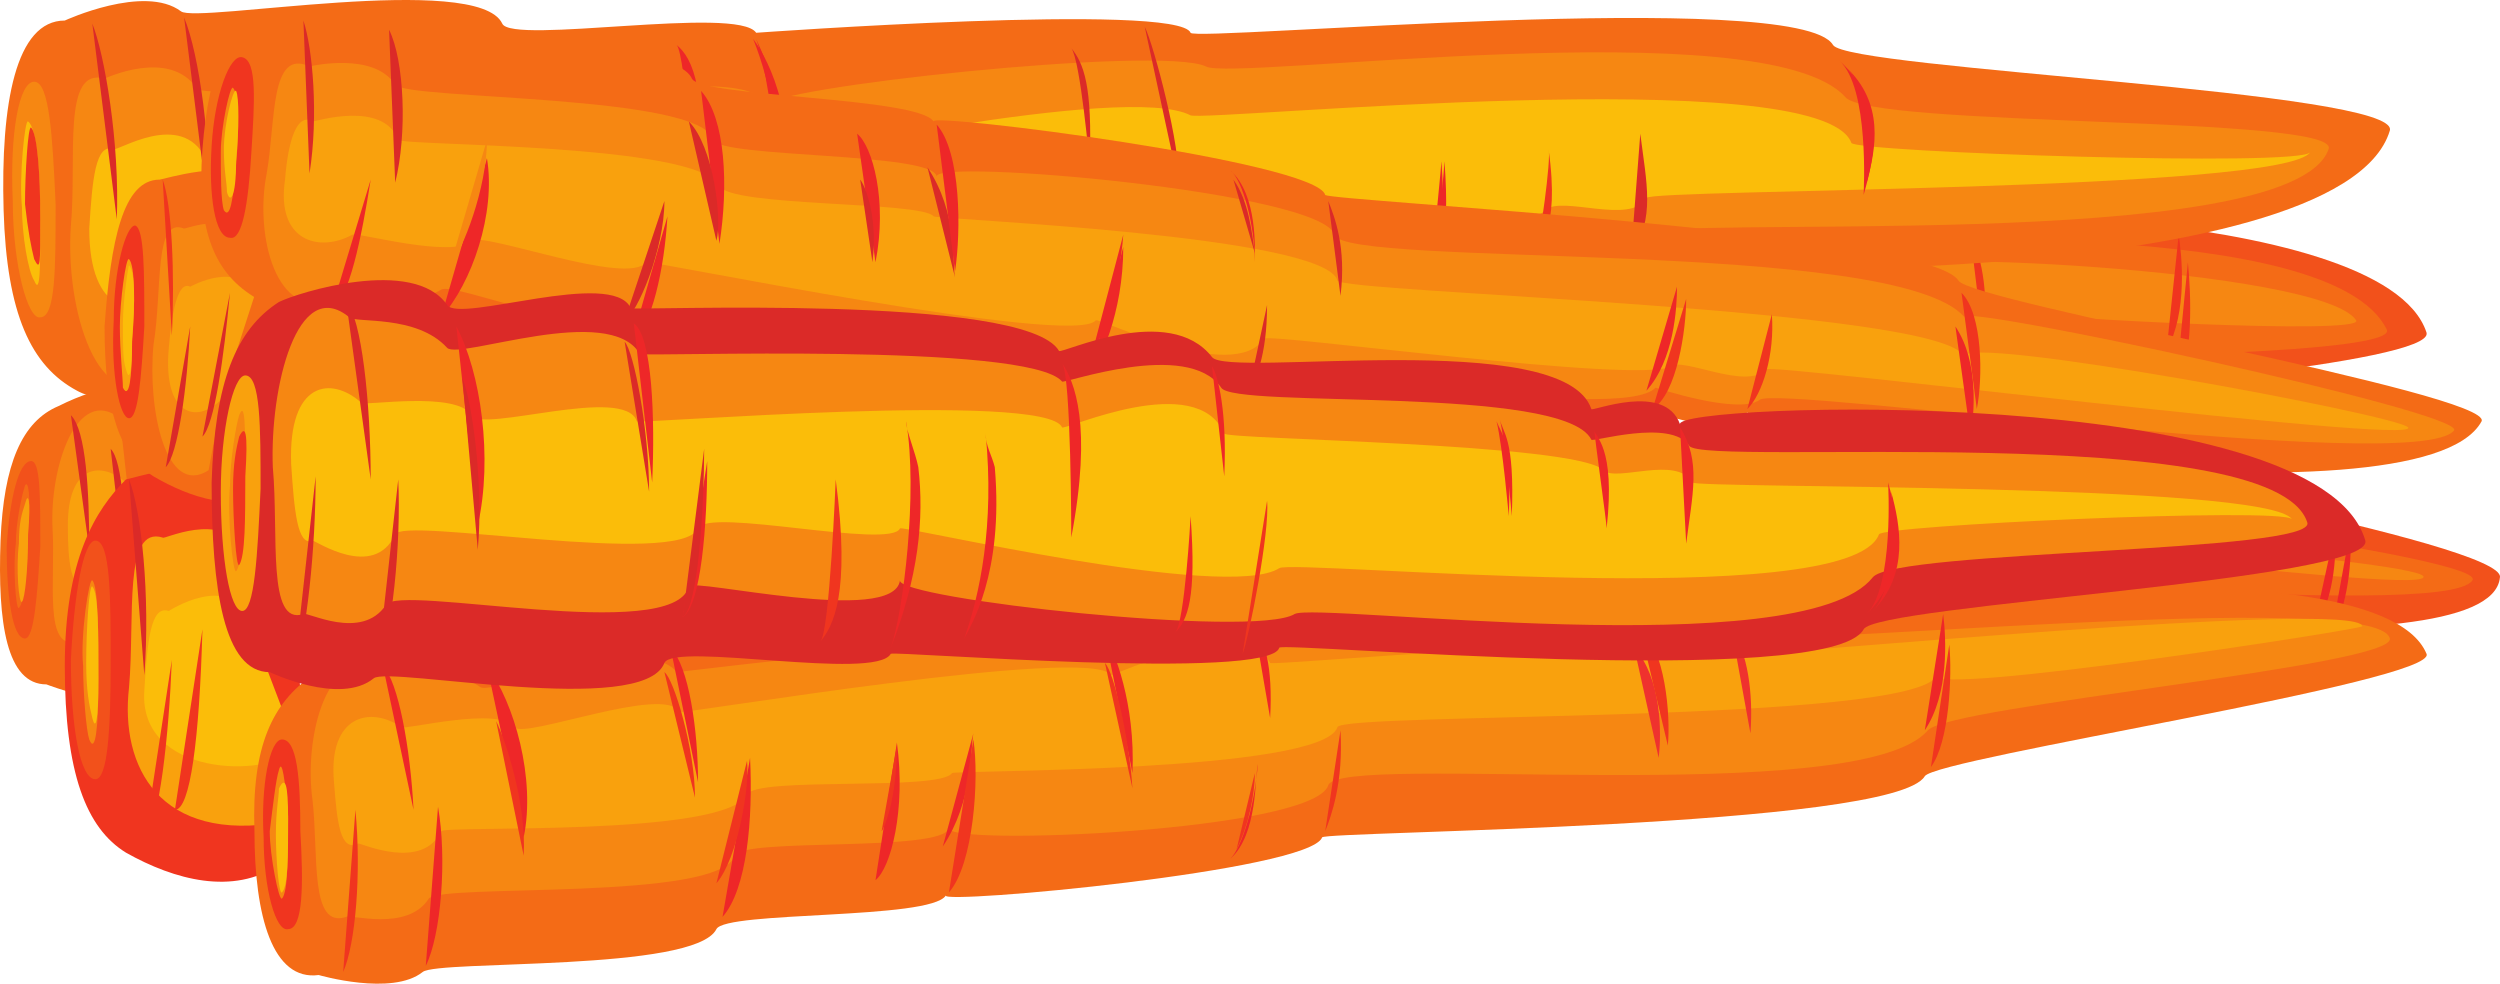 <svg xmlns="http://www.w3.org/2000/svg" width="612.897" height="241.161"><path fill="#f2511b" fill-rule="evenodd" d="M399.133 52.285s53.25-6.75 56.25 2.25c-1.5-4.5 129-5.25 139.5 27 2.25 7.5-89.25 15-94.5 15-48.75 0-131.25-30.75-101.25-44.25"/><path fill="#f46b16" fill-rule="evenodd" d="M503.383 87.535c6.75 0 84.75-.75 81.75-6.75-13.5-27.75-124.5-21-126.75-22.5-12.75-6-48.75.75-49.5.75-6.75 5.25 30.75 29.25 94.5 28.5"/><path fill="#f68712" fill-rule="evenodd" d="M436.633 63.535c-3-3.75 18.75-3 22.5 3-3.75-6 110.25-.75 118.5 12 2.25 3.75-78-.75-77.25-1.5-14.25 2.25-48.75 6.75-63.75-13.5"/><path fill="#3d393a" fill-rule="evenodd" d="M459.133 80.035c1.5-12.75 2.25-15.75-3-24.75l3 24.75"/><path fill="#f0351f" fill-rule="evenodd" d="M531.133 86.035c5.25-9.75 3.75-23.25 3-28.5l-3 28.5m5.25-21.75c.75 7.5 1.5 24-3 30.75l3-30.75m-50.25 18.75c1.5-9 0-20.25-3-24.75l3 24.75"/><path fill="#f46b16" fill-rule="evenodd" d="M44.383 2.785c3.75 3 72.75-9.75 78.75 3 2.25 5.25 57.75-4.5 62.25 2.25 0 0 103.5-7.5 106.5 0 .75 2.25 149.25-11.25 157.5 3 3.75 6 139.5 11.25 136.5 21-12 39.75-187.5 36-186 30.75-3.75 10.5-24 3.75-24 4.5-7.5 19.5-99 8.25-102.75 12.75-11.25 14.25-41.25 1.5-41.25 2.25-9.75 14.25-117 10.5-117 12-4.5 9-46.5-3.75-50.25.75-8.25 12-40.5 3.75-45.75.75-11.25-6-17.25-18.75-18-44.25-.75-26.25 3-46.5 15-46.5 0 0 19.5-9 28.5-2.25"/><path fill="#f68712" fill-rule="evenodd" d="M48.133 21.535c3 4.5 77.25-10.5 81.75 3 1.5 2.25 55.5-9.75 57.75 1.5-.75-4.5 96.75-15 108-9.75 6 3.75 137.25-14.25 156.75 7.5 6 7.5 121.5 4.5 118.5 12.75-9 26.25-165 15.75-168.75 21-3.75 6.75-25.5 1.5-26.25 1.5-6.75 13.5-96.75 9-100.5 13.5-9 12.75-42.75 1.5-43.5 2.25-9 9.75-114 6.75-114.75 7.5-7.5 13.5-48.75-.75-51.75 2.25-9 8.25-24.75 6-27 7.5-14.25 11.25-22.5-16.5-21-36.75 1.5-16.5-2.25-39 8.25-36 0 0 15.75-7.5 22.5 2.25"/><path fill="#fbbd09" fill-rule="evenodd" d="M50.383 38.785c2.25 3.75 77.25-9.75 81.75 0 3.75 6 52.5-5.25 55.5 0 .75.75 88.5-18.75 104.25-10.5 4.5 1.5 154.5-13.5 162 6.75.75 2.25 111 6 112.5 2.25-6 9.75-162 9-162.75 11.25-3.75 6.75-21-.75-24.75 3-6.75 7.5-102 9-102.75 9.75-6.75 15.75-43.5 1.5-43.5 2.25-5.25 9.75-116.25 2.25-117 3-3 9-41.25-3-44.25.75-3.75 6.75-29.25 3-30 3.75-8.25 7.5-19.5 6-19.5-15 .75-12 1.5-21 6-19.5.75.75 16.5-9.75 22.5 2.25"/><path fill="#ee2728" fill-rule="evenodd" d="M450.883 14.785c11.25 10.5 9 22.5 6 33 0-.75 1.5-26.25-6-33"/><path fill="#ee2728" fill-rule="evenodd" d="M452.383 16.285c9.75 9 7.5 20.25 5.25 28.5 0 0 2.25-21.75-5.25-28.5"/><path fill="#231f20" fill-rule="evenodd" d="M231.883 79.285c3.75-3.75 8.25-15 2.25-43.5 0 0 .75 40.5-2.25 43.5"/><path fill="#db2a28" fill-rule="evenodd" d="M262.633 11.785c3 3.75 5.25 9 4.5 28.5 0 0-2.25-25.5-4.5-28.5m18-5.25c2.25 4.5 9 30 8.25 38.25l-8.25-38.25m121.5 26.25c1.5 12 3.75 21-2.25 29.25l2.25-29.25"/><path fill="#4c494a" fill-rule="evenodd" d="M276.133 50.785c1.5 16.5-.75 24.75-3 27.75l3-27.75"/><path fill="#ee2728" fill-rule="evenodd" d="M350.383 64.285c.75-3.75 4.5-4.5 3-24.75 0 0-1.5 18.75-3 24.75"/><path fill="#ee2728" fill-rule="evenodd" d="M351.133 64.285c1.5-3 4.5-3.75 3-24.75 0 .75-1.5 18.75-3 24.75"/><path fill="#f0351f" fill-rule="evenodd" d="M376.633 61.285c0-.75 6-3.75 3-24.75.75 2.25-2.25 23.25-3 24.75"/><path fill="#f68712" fill-rule="evenodd" d="M13.633 50.035c-.75-16.5-1.5-30-5.25-30s-6 12.75-5.25 29.25c0 15.75 3.75 29.25 6.75 28.5 3.75 0 3.75-12 3.75-27.75"/><path fill="#fbbd09" fill-rule="evenodd" d="M5.383 50.785c0 6.75 1.5 15.75 3 18 1.5 3.75 1.5-3 1.5-14.25s-.75-23.25-3-24.75c-.75-.75-2.25 13.5-1.5 21"/><path fill="#f0351f" fill-rule="evenodd" d="M6.133 50.035c.75 6.75 1.5 10.5 2.25 13.5 1.5 3 1.5 1.5 1.5-9.75s-.75-21-2.25-22.5c-.75-.75-1.5 11.25-1.5 18.75"/><path fill="#ee2728" fill-rule="evenodd" d="M165.883 11.035c3.75 3 8.25 11.25 4.5 40.5 0-.75-2.25-38.25-4.5-40.5"/><path fill="#db2a28" fill-rule="evenodd" d="M45.133 4.285c3.75 9 6.75 31.5 6 48l-6-48"/><path fill="#4c494a" fill-rule="evenodd" d="M37.633 96.535c4.5-4.5 6.75-24.75 6.75-44.25l-6.75 44.25"/><path fill="none" stroke="#231f20" stroke-linecap="round" stroke-linejoin="round" stroke-miterlimit="10" stroke-width=".12" d="M37.633 96.535c4.5-4.5 6.75-24.75 6.75-44.25"/><path fill="#ee2728" fill-rule="evenodd" d="M185.383 9.535c7.5 16.5 9 30.75 7.5 45-.75 3.75-3 9-3.75 11.25 3.75-18-.75-48-3.75-56.25"/><path fill="#ee2728" fill-rule="evenodd" d="M184.633 9.535c2.25 3 11.25 16.5 8.25 43.5 0 3-1.5 5.25-2.25 8.25 2.25-23.25-1.5-40.5-6-51.75"/><path fill="#db2a28" fill-rule="evenodd" d="M22.633 5.785c3 7.5 6.75 29.25 6 48l-6-48"/><path fill="#4c494a" fill-rule="evenodd" d="M67.633 90.535c6.75-12 9-33 5.25-50.25l-5.25 50.25"/><path fill="none" stroke="#231f20" stroke-linecap="round" stroke-linejoin="round" stroke-miterlimit="10" stroke-width=".12" d="M67.633 90.535c6.75-12 9-33 5.25-50.25"/><path fill="#747272" fill-rule="evenodd" d="M69.133 77.785c2.25-6 5.25-27 3-43.5l-3 43.5"/><path fill="none" stroke="#676465" stroke-linecap="round" stroke-linejoin="round" stroke-miterlimit="10" stroke-width=".12" d="M69.133 77.785c2.25-6 5.25-27 3-43.5"/><path fill="#3d393a" fill-rule="evenodd" d="M120.133 50.785c1.5 16.5.75 36-4.5 39l4.5-39"/><path fill="#747272" fill-rule="evenodd" d="M113.383 85.285c2.25-1.5 6.75-21.75 6-36.75l-6 36.75"/><path fill="#3d393a" fill-rule="evenodd" d="M135.133 56.035c.75-16.5-1.5-36-6.75-39l6.75 39"/><path fill="#747272" fill-rule="evenodd" d="M128.383 17.035c4.5 3 6 27 6 42l-6-42"/><path fill="#f46b16" fill-rule="evenodd" d="M35.383 170.035c-6.75 4.5-24-2.25-24-2.25-9.75 0-12-15-11.25-35.25.75-18.75 5.25-29.25 14.25-33 10.5-5.25 21.75-7.5 31.5-1.5s0 65.25-10.5 72"/><path fill="#f68712" fill-rule="evenodd" d="M29.383 102.535c-10.5-8.25-17.25 12-16.5 27 .75 12.75-2.25 30 6 27.75 0 0 12 5.25 16.5-1.5l-6-53.25"/><path fill="#f9a10d" fill-rule="evenodd" d="M30.883 118.285c-6-5.25-14.25-4.5-14.25 10.5 0 9 .75 15.75 4.5 15 0 0 12 7.5 16.5-1.5l-6.75-24"/><path fill="#f2511b" fill-rule="evenodd" d="M9.883 134.035c-.75 12-1.5 22.5-3.75 22.5-3 0-4.5-9.75-4.5-22.5.75-12 3-21 6-21 2.25 0 2.25 8.25 2.25 21"/><path fill="#f46b16" fill-rule="evenodd" d="M3.883 133.285c0-5.25 1.5-12 2.25-14.25.75-1.5 1.5 2.25.75 11.25 0 8.25-.75 17.25-2.25 18.75-.75.75-1.5-10.5-.75-15.75"/><path fill="#f9a10d" fill-rule="evenodd" d="M4.633 133.285c0-5.25.75-7.5 1.5-9.75.75-3 1.5-1.5.75 7.5 0 8.25-.75 15.75-1.5 16.5s-1.5-8.25-.75-14.25"/><path fill="#db2a28" fill-rule="evenodd" d="M17.383 101.785c3.75 3.75 4.5 18.75 4.5 33l-4.5-33"/><path fill="#f0351f" fill-rule="evenodd" d="M24.883 194.785c3-6 5.25-22.5 5.25-36.75l-5.25 36.75"/><path fill="#db2a28" fill-rule="evenodd" d="M27.133 110.035c3 3 3.75 18 3.75 33l-3.75-33"/><path fill="#f0351f" fill-rule="evenodd" d="M60.133 116.785c-7.5-6-28.5.75-29.25.75-7.5 7.5-15 19.5-15 45.75s5.25 39.75 15 45.75c12 6.75 26.25 10.5 37.5 3 12-7.5 3.75-87-8.25-95.25"/><path fill="#f9a10d" fill-rule="evenodd" d="M69.133 201.535c-30 5.25-39.75-13.5-37.5-33 1.5-17.25-1.5-39.75 8.25-36.75 0 .75 14.25-6.75 20.25 3l9 66.75"/><path fill="#fbbd09" fill-rule="evenodd" d="M72.883 183.535c-7.5 7.5-39 6.75-37.5-14.25.75-12 1.5-21 6-19.5 0 0 15-9.75 19.5 2.25l12 31.5"/><path fill="#f2511b" fill-rule="evenodd" d="M27.133 162.535c0-15.75 0-30-3.75-30-3 0-5.25 13.5-6 29.25 0 16.5 2.25 29.25 6 29.25 3 0 3.75-12 3.75-28.5"/><path fill="#f68712" fill-rule="evenodd" d="M20.383 163.285c0 6.75.75 15.75 1.5 18 1.5 3.75 2.25-3 2.25-14.25s0-23.25-1.5-24.75c-.75-.75-3 13.5-2.25 21"/><path fill="#fbbd09" fill-rule="evenodd" d="M21.133 162.535c0 6.75.75 10.5 1.5 13.5s1.5 1.5 1.5-9.75 0-21-1.5-22.5c-.75-.75-1.5 10.5-1.5 18.75"/><path fill="#f0351f" fill-rule="evenodd" d="M35.383 206.035c3.75-4.5 6-25.5 6.75-44.25l-6.75 44.25"/><path fill="#db2a28" fill-rule="evenodd" d="M31.633 117.535c3 7.5 5.25 28.5 3.75 48l-3.75-48"/><path fill="#f0351f" fill-rule="evenodd" d="M42.883 198.535c3.75 0 6-17.25 6.75-44.25l-6.75 44.25"/><path fill="#f46b16" fill-rule="evenodd" d="M62.383 44.035c-6-5.25-22.5 0-23.25 0-9 0-12 15-13.5 36 0 21 3.75 31.5 12 36.75 9 5.25 20.25 9 29.25 3.75 9.75-5.25 5.25-69-4.5-76.5"/><path fill="#f68712" fill-rule="evenodd" d="M51.133 115.285c-10.5 6.75-15-15-13.5-30.75 2.25-13.5 0-31.5 7.5-28.5.75 0 12-4.5 16.5 3l-10.5 56.25"/><path fill="#f9a10d" fill-rule="evenodd" d="M54.133 98.035c-6 6-14.25 3.75-12.75-12.75.75-9 2.25-16.5 5.25-15 0 0 12-6.75 15.75 2.25l-8.25 25.5"/><path fill="#f0351f" fill-rule="evenodd" d="M35.383 80.035c0-13.5 0-24-2.25-24.75-2.25 0-5.25 10.5-5.25 23.25-.75 13.5 1.5 24 3.75 24s3-9.75 3.75-22.5"/><path fill="#f9a10d" fill-rule="evenodd" d="M29.383 80.035c0 6 .75 12.75.75 15 1.5 3 2.25-2.25 2.25-11.25.75-9 .75-18.75-.75-20.25-.75-.75-2.25 10.5-2.25 16.5"/><path fill="#fbbd09" fill-rule="evenodd" d="M30.133 79.285c0 6 0 9 .75 11.25.75 3 1.5 1.5 1.5-7.5.75-9 .75-16.5-.75-18 0-.75-1.5 8.25-1.5 14.25"/><path fill="#db2a28" fill-rule="evenodd" d="M40.633 114.535c3-3 5.25-19.5 6-34.5l-6 34.5"/><path fill="#f0351f" fill-rule="evenodd" d="M39.883 44.035c2.25 6 3 23.25 2.25 38.25l-2.25-38.25"/><path fill="#db2a28" fill-rule="evenodd" d="M49.633 107.035c3-3 5.25-19.5 6.75-35.25l-6.75 35.25"/><path fill="#f2511b" fill-rule="evenodd" d="M420.133 147.535c.75 0 40.5 4.5 41.25 4.5 4.5-6 149.25 14.25 151.5-10.5 1.5-8.25-117-30-122.25-30.75-48.75-6-99 18.75-70.5 36.75"/><path fill="#f46b16" fill-rule="evenodd" d="M504.133 122.785c6.75 1.5 105.75 14.25 102 19.5-6.75 10.5-156-5.25-161.25.75-4.5 4.5-23.25-1.5-24-2.25-6-5.25 20.25-25.5 83.25-18"/><path fill="#f68712" fill-rule="evenodd" d="M423.883 135.535c-3 3 21.75 1.5 26.25-3.75 3.75-5.25 141.75 14.25 144 9.75 2.25-3.75-106.5-12-105-12-14.25-3.75-48-12-65.25 6"/><path fill="#ee2728" fill-rule="evenodd" d="M572.383 130.285c.75 9-1.5 19.5-5.25 24l5.25-24m3.75 0c.75 9.75-1.5 20.25-4.5 24.75l4.5-24.75"/><path fill="#f46b16" fill-rule="evenodd" d="M95.383 5.785c3 3 69.75 3 74.25 13.5 2.25 4.5 55.5 4.5 59.25 10.5-1.5-2.25 93.75 9.75 96 18 .75 1.5 147.75 9 155.25 21 3 5.25 131.25 27.75 128.25 34.5-15 27.75-182.25 1.5-180-2.25-4.5 7.5-23.25-.75-23.25 0-8.25 14.25-96-7.5-99-4.5-12 9-39-4.5-39.75-3.75-9.75 9-111.75-8.25-111.75-7.5-5.25 6.75-44.25-9-47.25-6-9.75 7.5-39.75-3-44.25-6-10.5-6-15-16.5-13.5-36.75 1.5-19.5 6.75-34.5 18-33 .75 0 19.5-3.75 27.75 2.25"/><path fill="#f68712" fill-rule="evenodd" d="M96.883 20.785c3 3.75 75 2.25 78 13.5 1.5 4.5 54 3 54.75 9-.75-4.5 94.5 3.75 97.5 14.25 2.25 8.25 138 .75 154.5 20.25-3-3.75 123 23.25 120 27.75-9 11.25-166.5-11.25-170.25-7.5-5.25 3.75-25.5-3-25.5-3-8.25 9-93.75-6.75-98.25-3.75-8.25 8.25-39.75-4.5-40.5-4.5-9 6-108.75-10.5-108.75-9.75-9 8.25-47.25-8.25-50.25-6-9 5.25-24 1.5-26.25 2.25-14.25 6-19.5-15.75-16.5-30.75 2.25-12.75.75-30.75 10.5-26.25 0 0 15.75-3.75 21 4.5"/><path fill="#f9a10d" fill-rule="evenodd" d="M97.633 34.285c.75 1.5 73.5.75 78.75 11.25 2.25 5.25 49.5 3.75 52.5 7.5 0 .75 96 4.5 99 15.75.75 3 149.25 6.75 153.75 18.75-2.25-6 106.5 14.25 108.75 17.25 3 4.5-156-15.75-157.5-14.25-4.5 5.25-20.25-3-23.25-.75-7.5 4.5-99-8.25-99.75-6.75-7.5 11.25-40.5-5.25-41.25-4.5-5.25 6.75-110.25-15-110.25-14.25-4.5 6-39.75-7.5-42.75-5.25-4.5 4.5-28.5-2.25-29.25-1.5-8.25 4.5-18.75 1.5-16.5-13.5.75-9.75 3-16.5 6.75-14.25.75 0 17.25-5.25 21 4.5"/><path fill="#ee2728" fill-rule="evenodd" d="M301.633 41.785c3 2.25 6 13.5 6 22.5 0-3 .75-16.5-6-22.5"/><path fill="#db2a28" fill-rule="evenodd" d="M325.633 49.285c1.5 3.75 4.5 11.25 3 23.25l-3-23.25"/><path fill="#f0351f" fill-rule="evenodd" d="M434.383 77.035c.75 9.75-2.25 19.5-6 23.25l6-23.25"/><path fill="#db2a28" fill-rule="evenodd" d="M310.633 74.785c0 12.75-3 18.75-4.5 21l4.5-21"/><path fill="#f0351f" fill-rule="evenodd" d="M61.633 37.285c.75-12 1.5-22.5-2.25-23.25-3-.75-6.75 9-7.5 21.75-.75 12 .75 22.5 4.5 22.5 3 .75 4.5-8.25 5.25-21"/><path fill="#f68712" fill-rule="evenodd" d="M54.133 37.285c0 5.25 0 12 .75 14.25 1.5 2.25 2.25-2.25 3-11.25.75-8.25.75-17.25-.75-18.75-.75-.75-3 9.75-3 15.75"/><path fill="#fbbd09" fill-rule="evenodd" d="M54.883 36.535c0 5.25.75 8.25.75 10.5.75 3 2.25 1.5 2.25-7.5.75-8.25.75-15.75 0-17.25-.75-.75-3 8.25-3 14.25"/><path fill="#ee2728" fill-rule="evenodd" d="M210.133 32.785c3.75 3 7.5 16.5 4.5 31.5l-4.5-31.5"/><path fill="#db2a28" fill-rule="evenodd" d="M95.383 7.285c3.75 7.5 4.5 25.5 1.5 37.5l-1.5-37.5"/><path fill="#ee2728" fill-rule="evenodd" d="M81.133 76.285c4.5-3 7.5-18 9.75-32.25l-9.75 32.25"/><path fill="#db2a28" fill-rule="evenodd" d="M74.383 5.035c2.25 6.75 3.75 23.25 1.5 37.5l-1.5-37.5"/><path fill="#ee2728" fill-rule="evenodd" d="M108.133 77.785c7.5-8.25 13.5-25.5 11.25-39l-11.25 39"/><path fill="#f68712" fill-rule="evenodd" d="M110.383 65.035c3-3.75 9-18.75 9-30.75l-9 30.75"/><path fill="#ee2728" fill-rule="evenodd" d="M163.633 53.035c-.75 12.75-3.75 27-9 31.5l9-31.5"/><path fill="#db2a28" fill-rule="evenodd" d="M153.133 78.535c3-1.5 9.75-17.25 9.75-29.25l-9.75 29.25"/><path fill="#ee2728" fill-rule="evenodd" d="M176.383 59.785c2.25-14.25 1.5-30.75-4.5-37.5l4.5 37.5"/><path fill="#db2a28" fill-rule="evenodd" d="M168.883 29.785c6 6 8.25 24 6.75 29.25l-6.75-29.25m58.5 11.25c7.5 11.25 6 23.25 6.75 27l-6.75-27"/><path fill="#ee2728" fill-rule="evenodd" d="M275.383 60.535c0 16.5-6 28.5-8.25 31.5l8.25-31.5"/><path fill="#ee2728" fill-rule="evenodd" d="M267.883 86.035c2.25-2.25 6.75-17.25 7.5-28.5l-7.5 28.5"/><path fill="#db2a28" fill-rule="evenodd" d="M210.883 44.035c.75.75 4.5 8.25 3 20.25l-3-20.25"/><path fill="#ee2728" fill-rule="evenodd" d="M229.633 30.535c6 6.75 6 26.25 4.5 36l-4.5-36"/><path fill="#db2a28" fill-rule="evenodd" d="M307.633 62.035c-.75-5.25-1.5-12.75-5.25-18l5.25 18"/><path fill="#ee2728" fill-rule="evenodd" d="M479.383 80.035c6 9 4.5 21.75 3.75 27l-3.75-27"/><path fill="#f0351f" fill-rule="evenodd" d="M480.883 71.785c5.25 5.25 5.25 21 3.75 28.5l-3.75-28.5"/><path fill="#ee2728" fill-rule="evenodd" d="M403.633 95.785c6.75-7.5 7.5-20.25 7.5-25.5l-7.5 25.5"/><path fill="#f0351f" fill-rule="evenodd" d="M405.133 100.285c6-3.75 8.25-19.5 8.25-27l-8.25 27"/><path fill="#f46b16" fill-rule="evenodd" d="M103.633 238.285c3.75-3 66.75 0 72-10.5 2.25-4.5 52.5-2.25 56.25-8.25-1.5 2.25 89.25-6 92.25-14.25.75-1.5 140.25-2.25 147.75-15 3-4.5 126-23.25 123-30-12.75-30.75-172.5-9.75-170.25-6-4.5-8.25-21.75-.75-22.5-.75-6.75-15.75-90.75 3-94.5-.75-10.5-9.75-36.75 3-36.75 3-9-10.5-106.5 3-107.25 2.25-4.5-7.5-42 7.5-45 3.75-8.25-8.25-37.5 1.5-42 3.75-9.75 6.75-15 17.25-14.25 38.25 0 21 4.5 36.75 15.75 35.25 0 0 18 5.25 25.5-.75"/><path fill="#f68712" fill-rule="evenodd" d="M105.133 220.285c3-3.75 71.25.75 75-10.5 1.5-4.5 51-.75 52.5-6.75-.75 4.5 89.25.75 93-10.5 2.25-8.25 130.5 6 147-13.5 5.25-6 114.75-15.75 113.25-22.5-3-12.75-156 3-159.75-.75-4.5-5.25-24 1.5-24 1.5-7.5-10.5-90 3-93-.75-8.25-9-38.25 3-39 2.25-9-6-103.5 6-104.25 6-7.5-9.75-44.25 5.25-48 3.75-8.25-6-22.5-3-24-3.75-13.5-7.5-19.5 15.75-17.25 31.5 1.5 13.5-.75 31.5 8.25 28.5.75-.75 15 3.75 20.25-4.5"/><path fill="#f9a10d" fill-rule="evenodd" d="M108.133 203.785c.75-1.5 69.75 1.5 75-9 2.25-4.5 47.25-.75 50.25-5.25 0-.75 90.75 0 94.5-11.25.75-3.75 141.75-.75 147-12.75-2.25 5.25 104.25-11.25 104.25-12-.75-6.75-149.25 7.5-150 6.75-4.5-6-19.5 2.25-23.25 0-6.75-5.25-93.75 3-94.5 2.25-6-12-38.25 3-39 3-4.5-7.5-105.75 9.75-105.75 9-3.75-6.75-38.25 6.75-40.5 3.75-3.75-5.25-27 .75-27.75 0-7.5-5.25-18-3-16.5 13.5.75 9.75 1.5 17.25 6 15 .75 0 15.75 6.75 20.25-3"/><path fill="#ee2728" fill-rule="evenodd" d="M301.633 210.535c3-3 6-13.5 6.75-23.25-.75 3 0 17.25-6.75 23.25"/><path fill="#f0351f" fill-rule="evenodd" d="M324.883 203.785c1.5-3.75 4.5-12 3.75-24.75l-3.75 24.75"/><path fill="#ef322e" fill-rule="evenodd" d="M429.133 179.785c.75-9.75-.75-20.25-4.5-24.75l4.5 24.75"/><path fill="#ee2728" fill-rule="evenodd" d="M311.383 176.035c.75-12.75-1.5-19.5-3.75-21.75l3.75 21.75"/><path fill="#f0351f" fill-rule="evenodd" d="M73.633 203.785c.75 12.75.75 24-3 24-3 .75-6-9.75-6-22.5-.75-12.75 1.5-24 4.5-24 3.75 0 4.5 9.75 4.5 22.5"/><path fill="#f68712" fill-rule="evenodd" d="M66.133 203.785c.75-6 1.5-12.75 2.25-15 .75-3 1.5 2.25 2.25 11.25 0 9 0 18.75-1.5 20.25-.75.75-3-10.5-3-16.5"/><path fill="#fbbd09" fill-rule="evenodd" d="M67.633 204.535c0-6 .75-9 .75-11.25 1.5-3 2.25-1.5 2.25 7.5s0 16.5-1.5 18c-.75.75-1.5-8.25-1.5-14.25"/><path fill="#ee2728" fill-rule="evenodd" d="M214.633 215.785c3.75-3 7.5-17.25 5.25-33.75l-5.25 33.75m-110.25 21c3.75-7.5 5.25-26.25 3-39l-3 39m-10.5-73.5c3.75 3.75 6.75 20.25 7.5 35.25l-7.5-35.25"/><path fill="#f0351f" fill-rule="evenodd" d="M84.133 238.285c3-6.75 4.5-24 3-39.75l-3 39.75"/><path fill="#ee2728" fill-rule="evenodd" d="M119.383 163.285c6.75 9 12 27.75 9 42l-9-42"/><path fill="#f0351f" fill-rule="evenodd" d="M121.633 176.785c2.25 4.5 7.5 20.25 6.75 33l-6.75-33"/><path fill="#ee2728" fill-rule="evenodd" d="M171.133 191.785c0-12.75-2.25-28.5-6.75-33l6.75 33"/><path fill="#f0351f" fill-rule="evenodd" d="M162.883 164.785c2.25 1.5 7.5 18.75 7.5 30.75l-7.5-30.75"/><path fill="#ee2728" fill-rule="evenodd" d="M183.883 185.785c.75 15-.75 32.25-6.75 39l6.75-39"/><path fill="#f0351f" fill-rule="evenodd" d="M175.633 216.535c5.25-6 8.25-24 7.5-30l-7.5 30"/><path fill="#ee2728" fill-rule="evenodd" d="M231.133 207.535c7.5-11.25 6.75-24 7.5-27.75l-7.5 27.75m46.5-18c.75-17.25-4.5-30-6.75-33.75l6.75 33.75"/><path fill="#f0351f" fill-rule="evenodd" d="M270.883 162.535c2.25 2.25 6 18.75 6.75 30.75l-6.75-30.75m-54.75 41.25c.75-.75 3.75-8.25 3.75-21l-3.75 21m16.5 15c6-6.75 7.5-27.75 6-37.5l-6 37.5m75-29.25c0 5.25-1.5 12.75-4.5 18.75l4.5-18.75"/><path fill="#ee2728" fill-rule="evenodd" d="M471.883 179.035c6-9 5.25-22.5 4.5-28.5l-4.5 28.5"/><path fill="#f0351f" fill-rule="evenodd" d="M473.383 188.035c4.5-6 5.25-22.5 4.5-30l-4.5 30"/><path fill="#ef322e" fill-rule="evenodd" d="M400.633 158.785c6.75 7.5 6.75 21 6 27l-6-27"/><path fill="#f0351f" fill-rule="evenodd" d="M402.133 154.285c6 4.5 7.5 21 6.75 28.5l-6.75-28.5"/><path fill="#231f20" fill-rule="evenodd" d="M391.633 107.785c1.5 1.5 1.5 6.75 2.25 15-.75-5.25-2.25-15-2.25-15"/><path fill="#db2a28" fill-rule="evenodd" d="M91.633 166.285c3.75-3 66 9.75 71.25-3.75 2.25-5.25 51.75 4.5 55.5-2.25.75-.75 93 6.75 95.25-1.5.75-1.5 135 10.5 143.25-4.5 3-6 125.25-12 123-21.75-11.25-39-170.25-33.75-168-28.5-3.75-10.5-21.75-3-21.75-3.75-6.75-20.25-89.25-7.5-93-12.75-10.5-13.5-36.75-.75-37.5-1.5-8.25-14.25-105-9.75-105-10.5-4.5-9.75-42 3.75-45-.75-8.25-12-36.75-3-41.25-.75-10.5 6.75-15.75 19.5-16.5 44.25 0 26.25 3 46.5 14.25 46.5 0 0 17.25 8.25 25.5 1.5"/><path fill="#f68712" fill-rule="evenodd" d="M94.633 148.285c3-5.25 70.5 9.75 74.25-4.5.75-2.25 50.25 9.75 51.75-1.5-.75 4.5 87 14.25 96.75 8.25 5.25-3 124.5 12.75 141.75-9 5.25-6.75 109.5-6 106.5-13.5-8.25-25.5-148.5-13.5-151.5-18.75-4.5-6.75-24-.75-24-1.5-6.75-13.5-87.75-7.5-90.75-12.75-8.25-12-39-.75-39-1.5-8.25-9.75-102.75-6-103.5-6.75-7.5-12.75-44.25 1.5-47.25-1.5-7.5-8.25-22.5-6-24-7.5-12.75-10.5-19.5 17.25-18.75 36.75 1.5 16.5-1.5 39 7.5 36 .75-.75 14.25 6.75 20.25-2.25"/><path fill="#fbbd09" fill-rule="evenodd" d="M96.883 131.035c1.5-4.5 69.75 8.25 74.25-1.5 2.25-5.25 47.25 5.25 49.5 0 .75-.75 80.25 18 93 9.75 3.75-2.25 139.5 11.25 147-8.25 0-2.25 99-6.75 101.25-3.75-6-9-146.25-7.5-147-9-3.75-6.75-18.75 0-21.75-3-6.75-6.75-93-7.5-93-9-6.75-15.75-39-.75-39.75-1.5-3.75-9-104.25-.75-104.25-1.5-3-9-38.25 3-40.5-1.5-3.75-6-26.25-2.25-27-3-7.5-6.75-18-5.25-17.25 15 .75 11.25 1.5 20.25 5.25 18.75.75 0 15 9.75 20.25-1.5"/><path fill="#ee2728" fill-rule="evenodd" d="M457.633 150.535c9.75-9.75 8.25-21.75 5.25-32.25 0 0 1.5 25.5-5.25 32.25"/><path fill="#ee2728" fill-rule="evenodd" d="M459.133 149.785c9-9 6.75-21 4.5-29.25 0 0 2.25 22.5-4.5 29.25m-198.75-60.75c3 4.5 7.5 15 2.25 42.75 0 0 0-39.75-2.25-42.75m27.75 66c3-3 5.25-8.25 3.75-28.5 0 .75-1.5 26.25-3.75 28.5"/><path fill="#f0351f" fill-rule="evenodd" d="M304.633 160.285c1.5-3.75 6.75-30 6-37.5l-6 37.5"/><path fill="#ee2728" fill-rule="evenodd" d="M413.383 133.285c1.5-12 3.75-20.25-1.5-28.5l1.5 28.5m-113.25-16.5c.75-15.75-1.5-24.75-3-27l3 27m66.75-13.5c1.5 3.75 3.75 4.5 3 23.25 0 0-1.5-17.25-3-23.25"/><path fill="#ee2728" fill-rule="evenodd" d="M367.633 102.535c.75 3.75 3.75 4.5 3 24 0 0-1.5-18-3-24m23.25 3c0 1.5 5.25 3.75 3 24 0-1.5-3-22.5-3-24"/><path fill="#f9a10d" fill-rule="evenodd" d="M63.883 119.785c-.75 16.5-1.5 30-4.5 30s-5.25-12.75-5.25-29.25c0-15 3-28.5 6-28.5 3.75 0 3.75 12.75 3.75 27.75"/><path fill="#f68712" fill-rule="evenodd" d="M56.383 119.035c0-6 1.5-15 2.25-17.25 1.5-3.75 1.5 3 1.5 14.25 0 10.5-.75 22.5-2.25 24-.75.75-2.25-13.5-1.5-21"/><path fill="#f0351f" fill-rule="evenodd" d="M57.133 119.785c0-6 .75-9.75 1.5-12.75 1.5-3 2.25-1.5 1.5 9.75 0 10.5 0 19.5-1.5 21.75-.75.75-1.5-11.25-1.5-18.75m144 37.5c3-3.75 7.5-11.25 3.75-39.75 0 0-1.5 37.5-3.75 39.75"/><path fill="#db2a28" fill-rule="evenodd" d="M92.383 164.785c3.75-9 6-31.5 5.25-47.25l-5.25 47.25m-7.5-90.75c3.75 3.75 6 24.75 6 43.5l-6-43.5"/><path fill="#ee2728" fill-rule="evenodd" d="M218.383 158.785c6.75-17.25 8.25-31.5 6.75-44.25-.75-3.75-3-9-3-11.25 3 17.25-.75 47.25-3.75 55.5m18-2.25c1.5-3 9.75-15.75 7.5-42-.75-3-2.25-5.25-2.25-8.25 2.25 22.5-1.5 39.75-5.25 50.25"/><path fill="#db2a28" fill-rule="evenodd" d="M72.133 164.035c3-8.25 5.25-29.25 5.25-47.25l-5.25 47.25"/><path fill="#ee2728" fill-rule="evenodd" d="M111.883 80.035c6 11.25 9 32.25 5.25 48.75l-5.25-48.75"/><path fill="#db2a28" fill-rule="evenodd" d="M113.383 92.785c2.25 5.25 5.25 25.5 3.75 42l-3.75-42"/><path fill="#ee2728" fill-rule="evenodd" d="M159.883 118.285c.75-15.75 0-36-4.5-39l4.5 39"/><path fill="#db2a28" fill-rule="evenodd" d="M153.133 83.785c2.25 2.25 6 21.75 6 36.75l-6-36.75"/><path fill="#ee2728" fill-rule="evenodd" d="M173.383 113.035c0 15.75-1.5 35.25-6 38.25l6-38.25"/><path fill="#db2a28" fill-rule="evenodd" d="M167.383 151.285c3.75-2.25 5.25-27 5.25-41.25l-5.25 41.25"/></svg>
